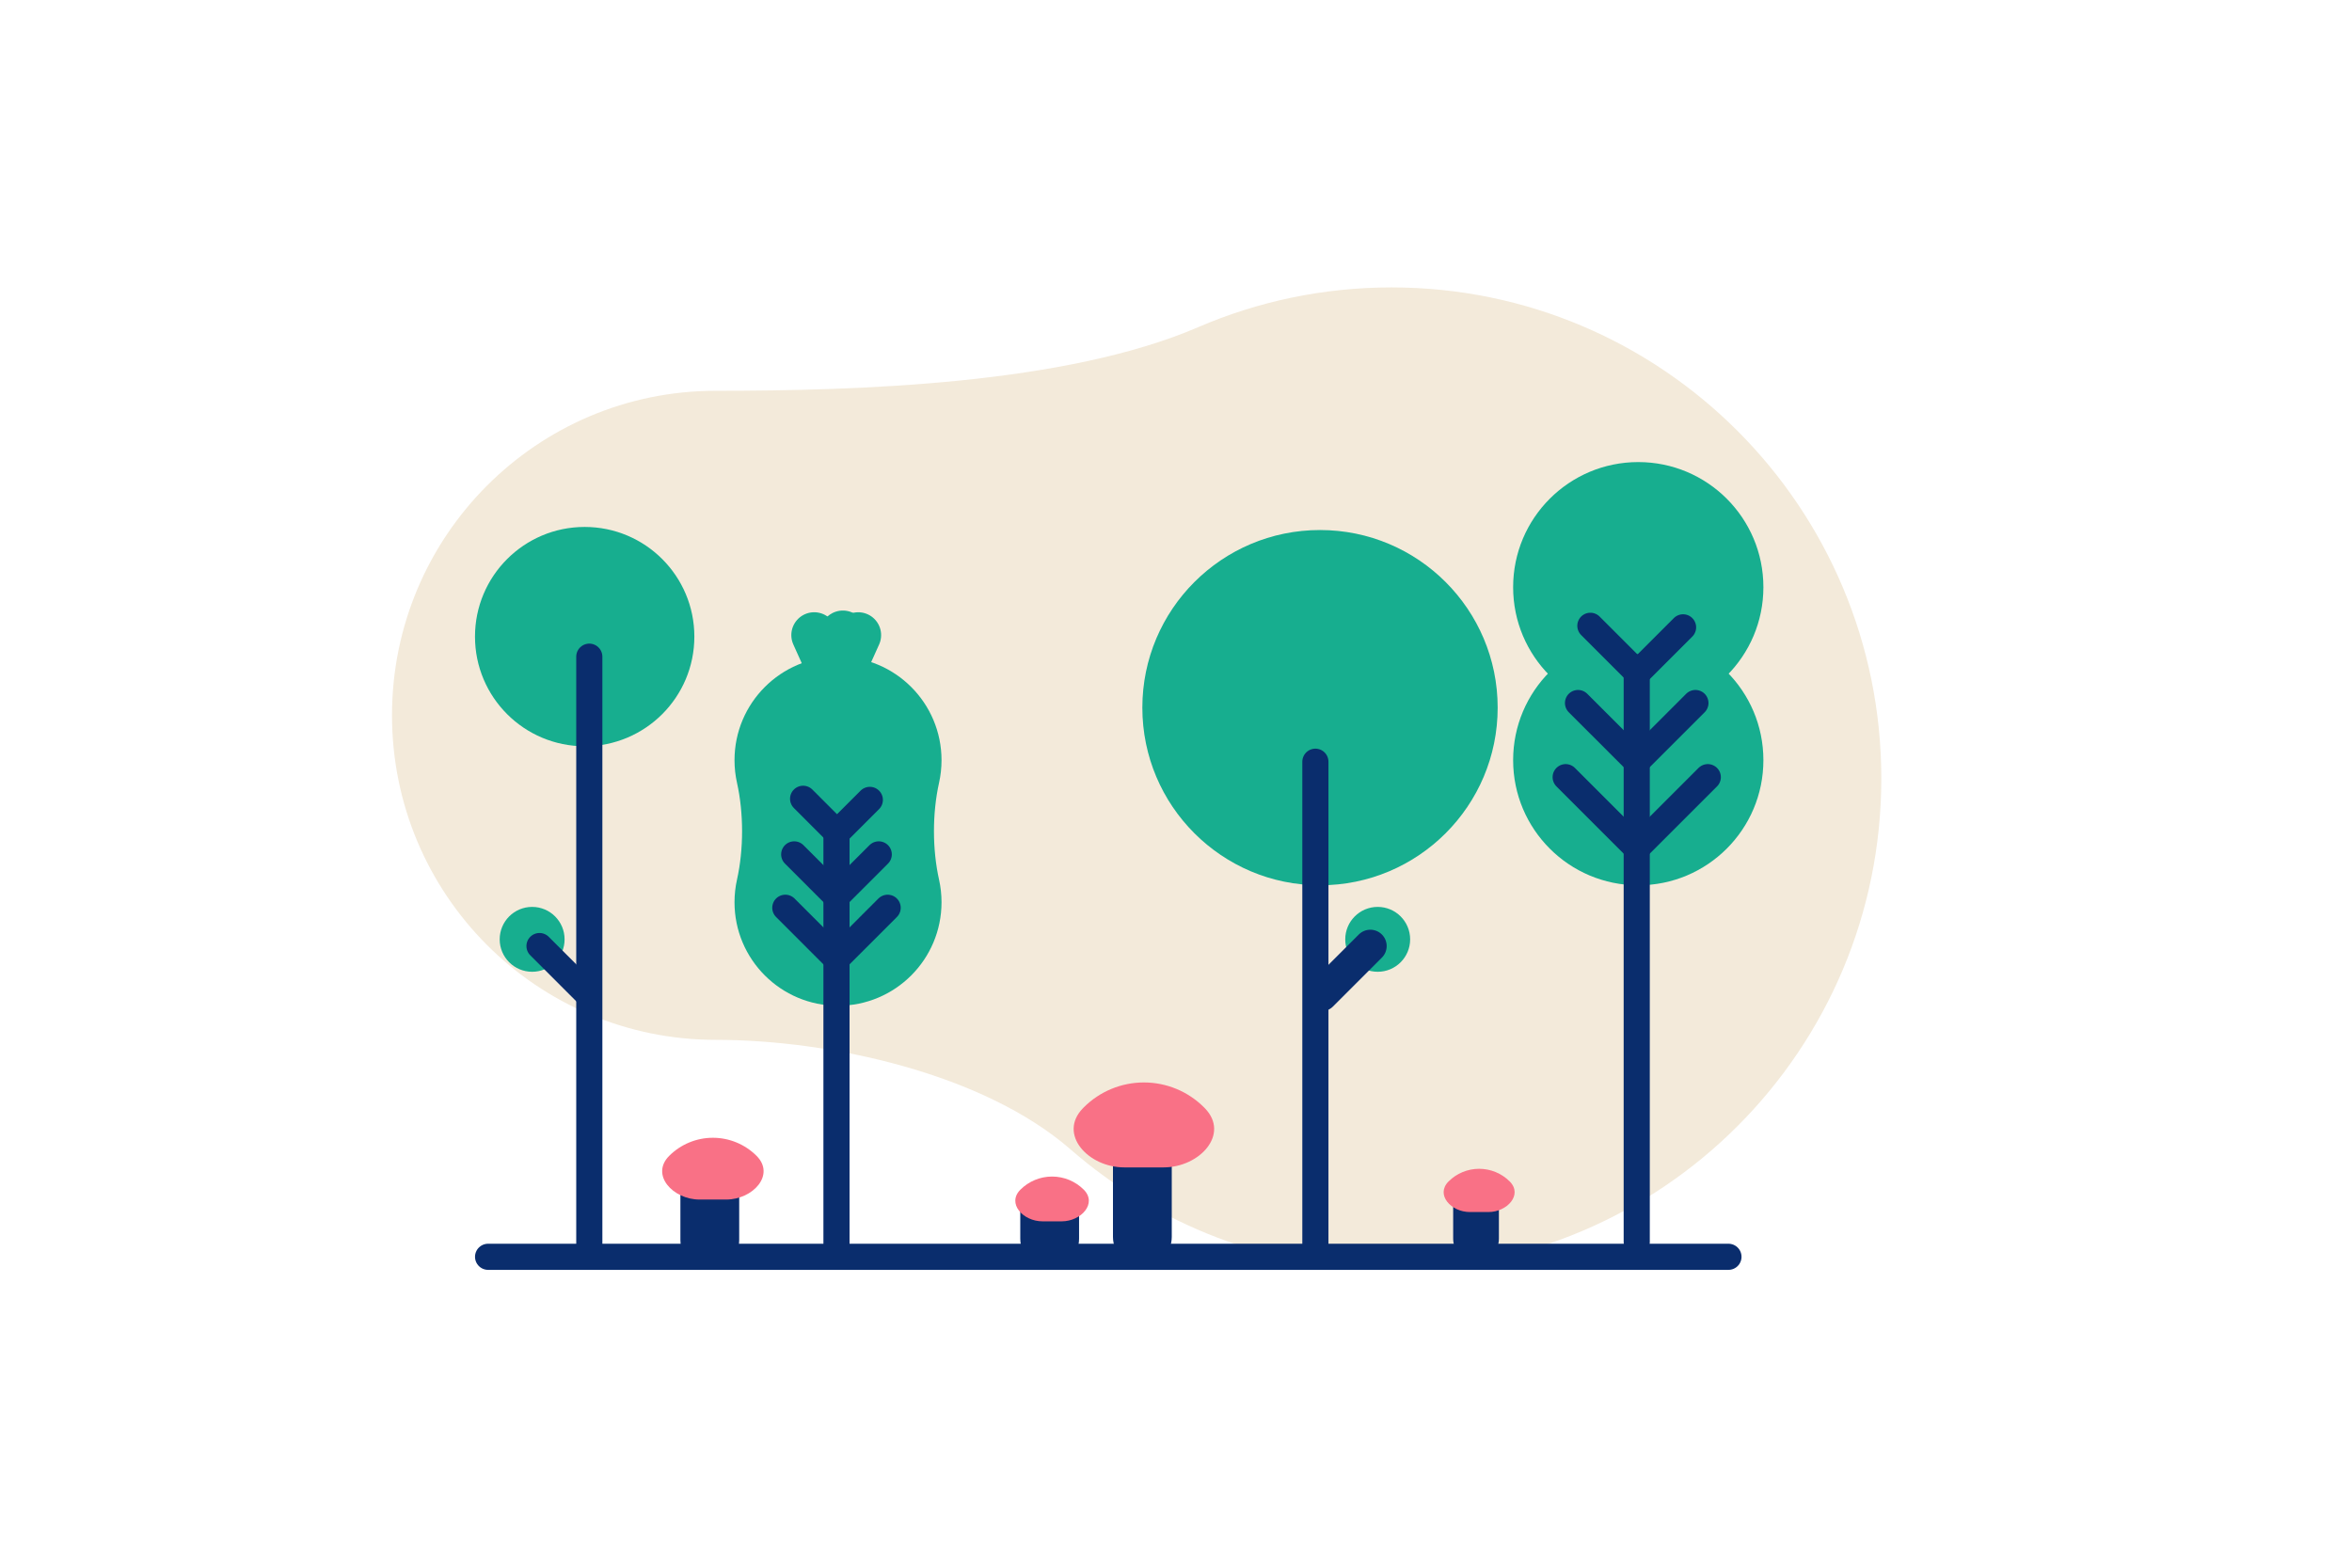<svg width="360" height="240" viewBox="0 0 360 240" fill="none" xmlns="http://www.w3.org/2000/svg">
<rect width="360" height="240" fill="white"/>
<path fill-rule="evenodd" clip-rule="evenodd" d="M212.994 194.365C254.394 194.365 287.956 160.704 287.956 119.182C287.956 77.66 254.394 44 212.994 44C202.489 44 192.49 46.167 183.415 50.079C163.144 58.819 131.611 59.828 109.537 59.828V59.828C82.178 59.828 60 82.071 60 109.51C60 136.948 82.178 159.192 109.537 159.192V159.192C127.169 159.192 150.566 164.385 163.862 175.967C177.019 187.427 194.199 194.365 212.994 194.365Z" fill="#F3EADA"/>
<circle cx="250.755" cy="89.893" r="19.153" fill="#17AE8F"/>
<circle cx="250.755" cy="116.376" r="19.153" fill="#17AE8F"/>
<path d="M250.52 102.159L250.52 190.121" stroke="#0A2D6D" stroke-width="4" stroke-linecap="round"/>
<path d="M261.396 118.977L250.992 129.381" stroke="#0A2D6D" stroke-width="4" stroke-linecap="round"/>
<path d="M239.643 118.977L250.047 129.381" stroke="#0A2D6D" stroke-width="4" stroke-linecap="round"/>
<path d="M259.504 107.627L250.519 116.612" stroke="#0A2D6D" stroke-width="4" stroke-linecap="round"/>
<path d="M241.533 107.627L250.519 116.612" stroke="#0A2D6D" stroke-width="4" stroke-linecap="round"/>
<path d="M257.613 96.04L250.52 103.134" stroke="#0A2D6D" stroke-width="4" stroke-linecap="round"/>
<path d="M243.424 95.804L250.518 102.898" stroke="#0A2D6D" stroke-width="4" stroke-linecap="round"/>
<circle cx="202.042" cy="108.336" r="27.193" fill="#17AE8F"/>
<circle r="4.966" transform="matrix(-1 0 0 1 210.872 143.805)" fill="#17AE8F"/>
<path d="M201.334 116.612L201.334 190.387" stroke="#0A2D6D" stroke-width="4" stroke-linecap="round"/>
<path d="M211.514 146.601C212.49 145.624 212.49 144.041 211.514 143.065C210.538 142.089 208.955 142.089 207.978 143.065L211.514 146.601ZM200.487 150.556C199.511 151.532 199.511 153.115 200.487 154.092C201.464 155.068 203.047 155.068 204.023 154.092L200.487 150.556ZM207.978 143.065L200.487 150.556L204.023 154.092L211.514 146.601L207.978 143.065Z" fill="#0A2D6D"/>
<circle cx="89.491" cy="97.459" r="16.788" transform="rotate(-180 89.491 97.459)" fill="#17AE8F"/>
<circle cx="81.45" cy="143.805" r="4.966" fill="#17AE8F"/>
<path d="M90.199 100.533L90.199 190.387" stroke="#0A2D6D" stroke-width="4" stroke-linecap="round"/>
<path d="M74.707 192.405H264.559" stroke="#0A2D6D" stroke-width="4" stroke-linecap="round"/>
<path d="M82.576 144.833L90.067 152.324" stroke="#0A2D6D" stroke-width="4" stroke-linecap="round"/>
<path fill-rule="evenodd" clip-rule="evenodd" d="M143.732 134.669C142.694 130.011 142.694 124.495 143.732 119.837C143.98 118.723 144.111 117.565 144.111 116.376C144.111 107.626 137.018 100.533 128.268 100.533C119.519 100.533 112.426 107.626 112.426 116.376C112.426 117.565 112.557 118.723 112.805 119.837C113.843 124.495 113.843 130.011 112.805 134.669C112.557 135.783 112.426 136.941 112.426 138.13C112.426 146.88 119.519 153.973 128.268 153.973C137.018 153.973 144.111 146.88 144.111 138.13C144.111 136.941 143.98 135.783 143.732 134.669Z" fill="#17AE8F"/>
<line x1="129.012" y1="96.968" x2="129.012" y2="100.845" stroke="#17AE8F" stroke-width="7" stroke-linecap="round"/>
<line x1="124.62" y1="97.229" x2="126.211" y2="100.765" stroke="#17AE8F" stroke-width="7" stroke-linecap="round"/>
<line x1="3.5" y1="-3.5" x2="7.377" y2="-3.5" transform="matrix(-0.41 0.912 0.912 0.41 135.992 95.474)" stroke="#17AE8F" stroke-width="7" stroke-linecap="round"/>
<path d="M128.033 127.016L128.033 190.387" stroke="#0A2D6D" stroke-width="4" stroke-linecap="round"/>
<path d="M135.865 138.972L128.374 146.463" stroke="#0A2D6D" stroke-width="4" stroke-linecap="round"/>
<path d="M120.201 138.972L127.692 146.463" stroke="#0A2D6D" stroke-width="4" stroke-linecap="round"/>
<path d="M134.502 130.8L128.032 137.269" stroke="#0A2D6D" stroke-width="4" stroke-linecap="round"/>
<path d="M121.562 130.8L128.032 137.27" stroke="#0A2D6D" stroke-width="4" stroke-linecap="round"/>
<path d="M133.137 122.457L128.029 127.565" stroke="#0A2D6D" stroke-width="4" stroke-linecap="round"/>
<path d="M122.924 122.287L128.031 127.395" stroke="#0A2D6D" stroke-width="4" stroke-linecap="round"/>
<path d="M170.352 189.36C170.352 191.845 172.366 193.86 174.852 193.86C177.337 193.86 179.352 191.845 179.352 189.36H170.352ZM170.352 176.591V189.36H179.352V176.591H170.352Z" fill="#0A2D6D"/>
<path d="M178.092 178.719C183.615 178.719 188.274 173.645 184.433 169.676C184.384 169.624 184.334 169.574 184.283 169.523C181.844 167.084 178.536 165.714 175.087 165.714C171.638 165.714 168.33 167.084 165.891 169.523C165.841 169.574 165.791 169.624 165.741 169.676C161.901 173.645 166.559 178.719 172.082 178.719L175.087 178.719H178.092Z" fill="#F97186"/>
<path d="M156.164 189.637C156.164 192.122 158.179 194.137 160.664 194.137C163.149 194.137 165.164 192.122 165.164 189.637H156.164ZM156.164 183.016V189.637H165.164V183.016H156.164Z" fill="#0A2D6D"/>
<path d="M162.505 186.977C165.479 186.977 167.985 184.231 165.882 182.128V182.128C164.596 180.842 162.852 180.12 161.033 180.12C159.214 180.12 157.47 180.842 156.184 182.128V182.128C154.081 184.231 156.587 186.977 159.561 186.977L161.033 186.977H162.505Z" fill="#F97186"/>
<path d="M104.143 189.833C104.143 192.318 106.157 194.333 108.643 194.333C111.128 194.333 113.143 192.318 113.143 189.833H104.143ZM104.143 180.847V189.833H113.143V180.847H104.143Z" fill="#0A2D6D"/>
<path d="M111.144 183.642C115.247 183.642 118.704 179.855 115.803 176.954V176.954C114.029 175.18 111.623 174.184 109.115 174.184C106.606 174.184 104.2 175.18 102.427 176.954V176.954C99.526 179.855 102.982 183.642 107.085 183.642L109.115 183.642H111.144Z" fill="#F97186"/>
<path d="M222.424 189.636C222.424 191.569 223.991 193.136 225.924 193.136C227.857 193.136 229.424 191.569 229.424 189.636H222.424ZM222.424 183.489V189.636H229.424V183.489H222.424Z" fill="#0A2D6D"/>
<path d="M227.819 185.553C230.691 185.553 233.11 182.903 231.08 180.872V180.872C229.838 179.63 228.154 178.933 226.398 178.933C224.642 178.933 222.958 179.63 221.717 180.872V180.872C219.686 182.903 222.105 185.553 224.977 185.553L226.398 185.553H227.819Z" fill="#F97186"/>
</svg>
